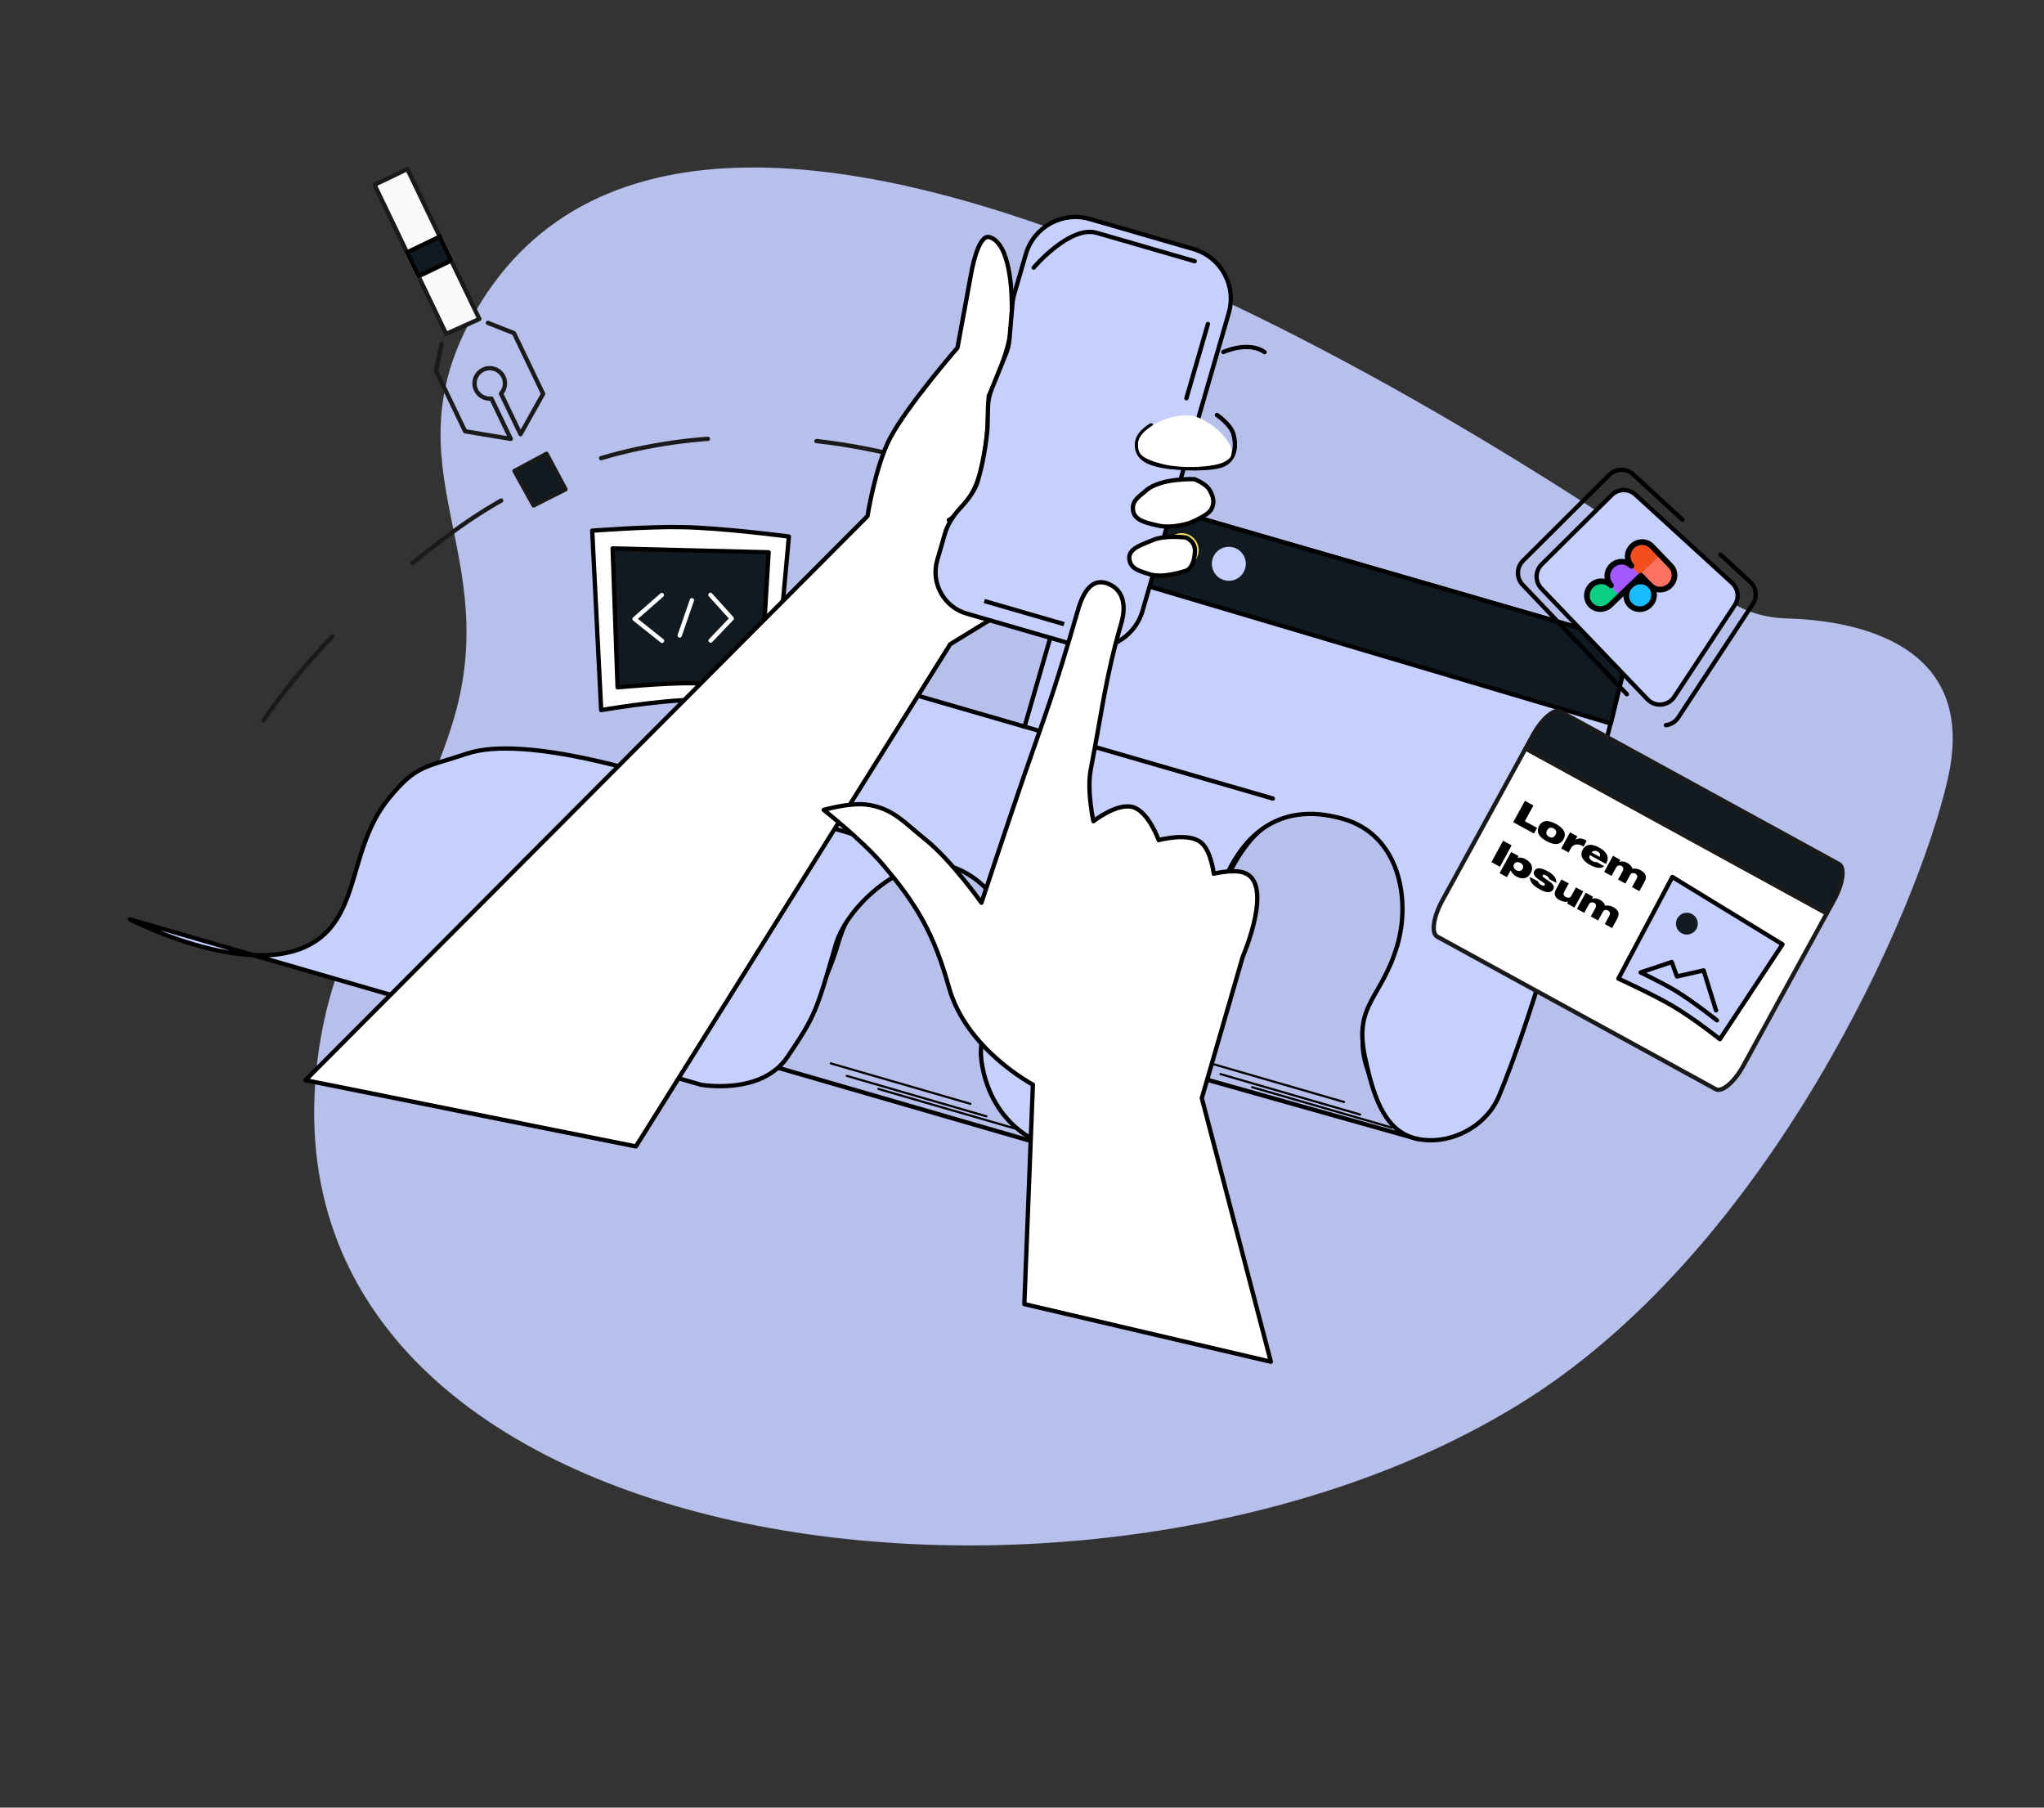 <svg width="475" height="420" viewBox="0 0 475 420" fill="none" xmlns="http://www.w3.org/2000/svg">
<rect x="0" y="0" width="475" height="420" fill="#333333" stroke="none"/>
<g clip-path="url(#clip0_647_1215)">
<path d="M110.445 72.437C165.32 -22.835 363.836 112.481 401.475 139.362C405.503 142.239 410.377 143.556 415.324 143.698C429.98 144.119 459.913 148.811 452.682 180.804C445.556 212.329 411.164 289.157 355.241 324.886C255.37 388.695 56.068 364.121 74.16 243.501C78.83 212.366 95.271 198.952 104.885 168.934C117.834 128.507 89.342 109.076 110.445 72.437Z" fill="#B7C0EA"/>
<path d="M104.863 60.518L97.243 64.18L103.682 77.581L111.399 74.119L104.863 60.518Z" fill="#FAFAFA" stroke="#1A1A1A" stroke-linecap="round" stroke-linejoin="round"/>
<path d="M113.386 75.022L119.44 77.406L126.216 91.508L120.964 100.886L116.434 91.458C116.989 90.844 117.312 90.054 117.345 89.226C117.378 88.398 117.121 87.585 116.616 86.928C116.112 86.271 115.394 85.811 114.586 85.629C113.778 85.446 112.931 85.553 112.194 85.93C111.456 86.308 110.874 86.931 110.549 87.693C110.224 88.455 110.176 89.307 110.414 90.1C110.652 90.894 111.16 91.579 111.851 92.036C112.542 92.494 113.371 92.694 114.194 92.604L118.697 101.975L108.093 100.216L101.317 86.115L102.617 79.928" stroke="#1A1A1A" stroke-linecap="round" stroke-linejoin="round"/>
<path d="M104.864 60.516L102.216 55.006L94.596 58.668L97.243 64.178L104.864 60.516Z" stroke="#C6D0FD" stroke-linecap="round" stroke-linejoin="round"/>
<path d="M102.216 55.008L94.658 39.279L87.037 42.941L94.595 58.67L102.216 55.008Z" fill="#FAFAFA" stroke="#1A1A1A" stroke-linecap="round" stroke-linejoin="round"/>
<path d="M104.864 60.516L102.216 55.006L94.596 58.668L97.243 64.178L104.864 60.516Z" fill="#111921" stroke="black" stroke-linecap="round" stroke-linejoin="round"/>
<path d="M271.661 248.383L329.478 264.667C329.478 264.667 314.996 252.191 316.857 240.473C318.52 230 326.549 222.392 326.29 212.623C325.96 200.157 321.987 191.914 309.934 188.717C296.301 185.1 286.782 196.163 282.148 212.166L271.661 248.383Z" stroke="black" stroke-linecap="round" stroke-linejoin="round"/>
<path d="M180.905 248.124L243.233 266.17C243.233 266.17 230.045 254.898 229.888 244.97C229.764 237.127 237.524 229.181 236.835 220.977C235.955 210.508 232.748 204.477 220.795 201.258C207.277 197.616 198.443 206.469 194.618 219.683C191.236 231.361 180.905 248.124 180.905 248.124Z" stroke="black" stroke-linecap="round" stroke-linejoin="round"/>
<path d="M238.097 168.832L254.193 113.243L378.848 149.336C378.848 149.336 361.787 222.447 348.363 254.619C345.002 262.676 335.384 266.566 328.215 264.304C321.326 262.13 318.97 253.887 317.2 245.596C314.554 233.205 321.102 232.119 324.76 219.485C327.791 209.016 325.271 194.073 312.216 190.293C296.213 185.659 287.949 195.455 283.977 205.851C276.439 225.578 274.466 238.699 268.613 258.914C266.022 267.861 254.404 268.85 246.181 267.025C236.743 264.93 229.859 257.527 228.184 247.208C226.867 239.096 231.354 236.258 234.037 226.993C237.203 216.059 231.41 204.477 220.518 201.17C210.948 198.265 196.977 209.959 194.195 219.565C189.684 235.147 189.44 235.99 183.022 245.542C176.933 254.607 162.885 252.036 162.885 252.036L58.952 221.942C45.155 221.359 30.228 213.625 30.228 213.625L58.952 221.942C66.136 222.246 73.014 220.611 77.318 214.936C83.32 207.024 82.445 195.179 90.431 185.413C96.807 177.617 98.934 178.347 108.474 175.118C122.137 170.495 152.959 180.696 152.959 180.696C152.959 180.696 153.414 170.889 156.928 165.413C162.554 156.649 169.977 149.108 179.981 152.005L238.097 168.832Z" fill="#C6D0FD"/>
<path d="M238.097 168.832L254.193 113.243L378.848 149.336C378.848 149.336 361.787 222.447 348.363 254.619C345.002 262.676 335.384 266.566 328.215 264.304C321.326 262.13 318.97 253.887 317.2 245.596C314.554 233.205 321.102 232.119 324.76 219.485C327.791 209.016 325.271 194.073 312.216 190.293C296.213 185.659 287.949 195.455 283.977 205.851C276.439 225.578 274.466 238.699 268.613 258.914C266.022 267.861 254.404 268.85 246.181 267.025C236.743 264.93 229.859 257.527 228.184 247.208C226.867 239.096 231.354 236.258 234.037 226.993C237.203 216.059 231.41 204.477 220.518 201.17C210.948 198.265 196.977 209.959 194.195 219.565C189.684 235.147 189.44 235.99 183.022 245.542C176.933 254.607 162.885 252.036 162.885 252.036L30.228 213.625C30.228 213.625 64.748 231.51 77.318 214.936C83.32 207.024 82.445 195.179 90.431 185.413C96.807 177.617 98.934 178.347 108.474 175.119C122.137 170.495 152.96 180.696 152.96 180.696C152.96 180.696 153.414 170.889 156.928 165.413C162.554 156.649 169.977 149.108 179.981 152.005C201.459 158.224 238.097 168.832 238.097 168.832Z" stroke="black" stroke-linecap="round" stroke-linejoin="round"/>
<path d="M193.074 247.082L225.501 256.471" stroke="black" stroke-width="0.5" stroke-linecap="round" stroke-linejoin="round"/>
<path d="M279.918 246.666L312.345 256.055" stroke="black" stroke-width="0.5" stroke-linecap="round" stroke-linejoin="round"/>
<path d="M196.798 249.986L229.225 259.375" stroke="black" stroke-width="0.5" stroke-linecap="round" stroke-linejoin="round"/>
<path d="M283.641 249.57L316.069 258.959" stroke="black" stroke-width="0.5" stroke-linecap="round" stroke-linejoin="round"/>
<path d="M204.135 253.021L236.562 262.411" stroke="black" stroke-width="0.5" stroke-linecap="round" stroke-linejoin="round"/>
<path d="M290.978 252.607L323.405 261.997" stroke="black" stroke-width="0.5" stroke-linecap="round" stroke-linejoin="round"/>
<path d="M378.848 149.335L254.193 113.242L249.071 130.93L374.325 168.109L378.848 149.335Z" fill="#111921" stroke="black" stroke-linecap="round" stroke-linejoin="round"/>
<circle cx="263.668" cy="124.655" r="3.946" transform="rotate(16.148 263.668 124.655)" fill="#D27167"/>
<circle cx="274.617" cy="127.827" r="3.946" transform="rotate(16.148 274.617 127.827)" fill="#F3DF65"/>
<circle cx="285.567" cy="130.997" r="3.946" transform="rotate(16.148 285.567 130.997)" fill="#C6D0FD"/>
<path d="M214.463 107.51C196.974 102.22 147.985 91.811 104.811 123.904C69.129 150.429 56.676 173.311 52.8 182.578" stroke="#1A1A1A" stroke-linecap="round" stroke-linejoin="round" stroke-dasharray="25.27 25.27"/>
<path d="M127 105.437L131.414 113.695L123.999 117.437L119.561 109.43L127 105.437Z" fill="#111921" stroke="#1A1A1A" stroke-linecap="round" stroke-linejoin="round"/>
<path d="M354.534 173.889L335.174 209.243C334.165 211.085 333.476 213.004 333.257 214.578C333.038 216.151 333.309 217.25 334.008 217.633L398.721 253.07C399.42 253.453 400.492 253.088 401.7 252.057C402.908 251.025 404.153 249.41 405.162 247.568L424.522 212.214L354.534 173.889Z" fill="white" stroke="#1A1A1A" stroke-linecap="round" stroke-linejoin="round"/>
<path d="M426.198 209.153C426.697 208.242 427.123 207.302 427.451 206.388C427.78 205.474 428.004 204.603 428.112 203.824C428.22 203.046 428.209 202.376 428.08 201.852C427.95 201.328 427.706 200.961 427.359 200.771L362.647 165.335C362.3 165.145 361.859 165.137 361.348 165.31C360.837 165.484 360.267 165.835 359.669 166.345C359.071 166.855 358.458 167.514 357.865 168.283C357.271 169.052 356.709 169.917 356.21 170.828L354.534 173.889L424.522 212.214L426.198 209.153Z" fill="#111921" stroke="#1A1A1A" stroke-linecap="round" stroke-linejoin="round"/>
<path d="M414.236 219.421L388.632 203.767L376.097 227.381C376.097 227.381 384.482 231.231 388.8 233.795C393.705 236.707 399.681 241.455 399.681 241.455L414.236 219.421Z" fill="#C6D0FD" stroke="black" stroke-linecap="round" stroke-linejoin="round"/>
<path d="M398.998 237.081C398.998 237.081 393.333 232.601 389.384 230.216C386.316 228.363 381.258 225.947 381.258 225.947L388.492 223.526L389.708 226.887L395.895 225.471L398.788 234.767" stroke="black" stroke-linecap="round" stroke-linejoin="round"/>
<circle cx="392.007" cy="214.615" r="2.54" transform="rotate(46.148 392.007 214.615)" fill="#111921"/>
<path d="M158.405 122.477C150.285 122.33 137.625 123.307 137.625 123.307L139.706 164.989C139.706 164.989 152.874 162.721 161.394 162.596C168.581 162.492 179.758 163.806 179.758 163.806L183.329 124.673C183.329 124.673 168.175 122.654 158.405 122.477Z" fill="white" stroke="black" stroke-linecap="round" stroke-linejoin="round"/>
<path d="M178.619 128.329L142.368 127.418L143.518 159.702C143.518 159.702 154.618 158.665 160.685 158.739C167.578 158.823 176.7 160.18 176.7 160.18L178.619 128.329Z" fill="#111921" stroke="black" stroke-linecap="round" stroke-linejoin="round"/>
<path d="M153.8 138.269L147.463 143.819L153.853 148.897M160.787 139.461L157.953 147.651M165.092 138.214L170.047 143.708L165.145 148.841" stroke="white" stroke-linecap="round" stroke-linejoin="round"/>
<path d="M153.802 180.938L200.127 194.351" stroke="black" stroke-linecap="round" stroke-linejoin="round"/>
<path d="M237.676 168.709L295.792 185.536" stroke="black" stroke-linecap="round" stroke-linejoin="round"/>
<path d="M201.594 119.919L70.988 250.985L147.779 266.373L220.821 149.677L232.469 142.552L220.501 120.829C220.501 120.829 224.836 118.555 227.462 110.977C229.904 103.929 229.757 92.015 229.757 92.015C229.757 92.015 234.687 82.133 235.056 75.292C235.494 67.17 234.58 56.44 229.948 55.099C227.226 54.311 225.703 63.455 225.703 63.455L222.51 80.788C222.51 80.788 210.796 94.286 206.838 101.811C203.41 108.327 201.594 119.919 201.594 119.919Z" fill="white" stroke="black" stroke-linecap="round" stroke-linejoin="round"/>
<path d="M238.381 59.079L237.328 62.714L235.708 68.31C235.488 69.069 235.344 69.848 235.277 70.636L234.588 78.779C234.486 79.979 234.205 81.157 233.752 82.273L230.464 90.391C229.916 91.744 229.619 93.184 229.588 94.643L229.495 99.038C229.492 99.174 229.487 99.305 229.478 99.44C229.402 100.515 228.958 105.81 227.218 111.82C226.585 114.006 224.79 116.293 223.228 117.973C221.601 119.721 220.238 121.739 219.574 124.033L217.803 130.147C216.263 135.468 219.327 141.029 224.647 142.57L250.654 150.1C257.02 151.943 263.675 148.277 265.518 141.911L285.547 72.736C287.391 66.37 283.724 59.715 277.358 57.872L253.245 50.89C246.879 49.047 240.224 52.713 238.381 59.079Z" fill="#C6D0FD" stroke="black" stroke-linecap="round" stroke-linejoin="round"/>
<path d="M266.295 114.006C269.672 110.996 277.566 111.336 277.566 111.336C277.566 111.336 280.125 112.323 280.991 113.697C281.974 115.257 282.359 116.788 281.456 118.396C280.625 119.874 276.446 121.51 276.446 121.51C276.446 121.51 272.343 122.912 268.976 122.086C266.072 121.373 263.313 120.858 263.269 118.151C263.237 116.147 264.799 115.34 266.295 114.006Z" fill="white"/>
<path d="M268.001 125.455C270.694 124.311 275.471 124.879 275.471 124.879C275.471 124.879 277.869 125.573 277.687 128.259C277.408 132.377 275.503 132.648 275.503 132.648C275.503 132.648 270.195 134.48 267.069 133.401C265.022 132.694 262.999 132.361 262.504 130.253C261.852 127.479 265.378 126.569 268.001 125.455Z" fill="white"/>
<path d="M284.295 81.79C284.295 81.79 290.109 79.137 293.871 81.824M267.493 98.834C265.532 100.091 264.025 101.501 264.223 103.821C264.458 106.577 267.093 107.651 269.809 108.177C274.563 109.097 282.332 109.064 284.504 107.868C287.053 106.463 287.416 103.495 286.577 100.708C285.933 98.571 282.798 96.419 282.798 96.419M277.566 111.336C277.566 111.336 269.672 110.996 266.295 114.006C264.799 115.34 263.237 116.147 263.269 118.151C263.313 120.858 266.072 121.373 268.976 122.086C272.343 122.912 276.446 121.51 276.446 121.51C276.446 121.51 280.625 119.874 281.456 118.396C282.359 116.788 281.974 115.257 280.991 113.697C280.125 112.323 277.566 111.336 277.566 111.336ZM275.471 124.879C275.471 124.879 270.694 124.311 268.001 125.455C265.378 126.569 261.852 127.479 262.504 130.253C262.999 132.361 265.022 132.694 267.069 133.401C270.195 134.48 275.503 132.648 275.503 132.648C275.503 132.648 277.408 132.377 277.687 128.259C277.869 125.573 275.471 124.879 275.471 124.879Z" stroke="black" stroke-linecap="round" stroke-linejoin="round"/>
<path d="M279.285 255.157L295.329 316.4L238.044 303.009L240.031 252.007C240.031 252.007 224.582 243.882 220.538 229.474C217.102 217.234 213.341 210.495 205.102 200.814C200.387 195.274 191.416 188.178 191.416 188.178C191.416 188.178 197.477 186.447 201.357 186.949C207.493 187.743 210.158 191.153 214.999 195.007C221.02 199.799 228.076 209.748 228.076 209.748C228.076 209.748 233.832 192.278 237.996 180.213C242.971 165.801 244.625 162.049 250.478 141.835C251.751 137.438 253.844 134.016 257.726 135.718C261.208 137.244 261.683 140.971 260.585 144.761C256.918 157.425 256.239 164.499 253.479 178.762C252.522 183.706 254.099 190.809 254.099 190.809C254.099 190.809 259.613 186.472 263.264 187.529C266.916 188.587 269.26 195.199 269.26 195.199C269.26 195.199 276.172 193.296 279.134 195.776C281.472 197.733 282.059 203.013 282.059 203.013C282.059 203.013 286.404 201.922 288.986 202.736C296.275 205.037 288.796 222.308 288.796 222.308L279.285 255.157Z" fill="white" stroke="black" stroke-linecap="round" stroke-linejoin="round"/>
<path d="M354.373 186.066L351.655 191.04L356.472 193.673L357.193 192.355L354.355 190.804L356.353 187.149L354.373 186.066Z" fill="black"/>
<path d="M357.672 191.883C356.827 193.428 357.851 194.595 359.409 195.446C360.967 196.298 362.512 196.527 363.353 194.988C364.18 193.475 363.16 192.302 361.595 191.447C360.037 190.595 358.495 190.377 357.672 191.883ZM359.528 192.914C359.854 192.317 360.401 192.135 361.031 192.479C361.732 192.862 361.792 193.385 361.469 193.975C361.136 194.586 360.671 194.804 359.97 194.421C359.34 194.076 359.194 193.525 359.528 192.914Z" fill="black"/>
<path d="M368.724 195.368C368.556 195.243 368.329 195.119 368.159 195.043C367.465 194.739 366.967 194.695 366.123 195.127L366.563 194.322L364.856 193.389L362.808 197.135L364.516 198.069L364.927 197.315C365.151 196.906 365.359 196.464 366.085 196.262C366.761 196.075 367.509 196.357 367.989 196.712L368.724 195.368Z" fill="black"/>
<path d="M373.204 200.734C373.486 200.264 373.65 199.763 373.61 199.312C373.517 198.123 372.377 197.339 371.669 196.953L371.553 196.889C370.906 196.544 369.606 195.977 368.615 196.54C367.979 196.917 367.521 197.755 367.508 198.473C367.494 199.747 368.893 200.629 369.412 200.913L369.503 200.963C370.12 201.3 371.228 201.788 372.059 201.609C372.426 201.54 372.537 201.474 372.777 201.268L371.11 200.306C370.524 200.391 369.809 200.017 369.5 199.595C369.286 199.293 369.308 198.959 369.457 198.686L373.204 200.734ZM371.848 198.585C371.863 198.804 371.818 198.948 371.757 199.092L369.848 198.048C370.262 197.676 370.592 197.612 371.067 197.762C371.323 197.834 371.818 198.147 371.848 198.585Z" fill="black"/>
<path d="M379.359 201.846C379.12 201.311 379.063 201.153 378.554 200.757C378.032 200.354 377.251 199.978 376.292 200.238L376.544 199.777L374.836 198.843L372.788 202.59L374.496 203.523L375.369 201.926C375.589 201.523 375.764 201.079 376.324 201.073C376.652 201.075 376.984 201.24 377.133 201.49C377.415 201.948 377.094 202.396 376.842 202.857L376.018 204.363L377.726 205.297L378.62 203.66C378.847 203.245 378.981 202.862 379.511 202.849C379.852 202.841 380.203 203.016 380.372 203.294C380.637 203.734 380.362 204.115 380.138 204.524L379.262 206.128L380.97 207.061L382.119 204.957C382.375 204.49 382.714 203.714 382.246 203.028C381.695 202.246 380.422 201.643 379.359 201.846Z" fill="black"/>
<path d="M351.284 196.424L349.304 195.342L346.585 200.316L348.566 201.398L351.284 196.424Z" fill="black"/>
<path d="M351.176 197.959L348.489 202.874L350.197 203.807L351.066 202.216C351.429 203.173 352.458 203.837 353.328 204.018C354.068 204.177 354.736 204.019 355.255 203.502C355.681 203.077 356.16 202.2 356.003 201.407C355.845 200.57 355.21 200.004 354.502 199.617C353.795 199.23 353.138 199.166 352.631 199.353L352.883 198.892L351.176 197.959ZM351.829 200.82C352.118 200.261 352.723 200.188 353.276 200.473C353.835 200.761 354.14 201.299 353.855 201.851C353.566 202.41 352.954 202.497 352.401 202.212C351.842 201.924 351.544 201.373 351.829 200.82Z" fill="black"/>
<path d="M361.649 205.125C361.812 203.763 360.389 202.834 359.889 202.56L359.493 202.344C359.019 202.085 357.796 201.484 357.039 201.88C356.695 202.063 356.44 202.514 356.413 202.794C356.364 203.501 357.195 204.065 357.54 204.312L358.445 204.925C358.784 205.153 359.038 205.274 359.018 205.558C359.011 205.664 358.938 205.734 358.847 205.777C358.535 205.902 357.898 205.478 357.793 205.378C357.686 205.295 357.597 205.195 357.554 205.121C357.491 205.019 357.427 204.874 357.4 204.784L355.55 203.773C355.521 203.934 355.531 204.1 355.542 204.173C355.662 205.234 356.859 206.099 357.411 206.4L358.229 206.848C358.813 207.167 359.826 207.535 360.575 207.076C360.907 206.869 361.087 206.478 361.095 206.171C361.119 205.509 360.249 204.925 359.93 204.708L359.103 204.138C358.857 203.97 358.459 203.71 358.462 203.459C358.476 203.34 358.552 203.263 358.636 203.233C358.901 203.134 359.557 203.568 359.656 203.665C359.737 203.734 359.813 203.826 359.888 203.935C359.973 204.057 359.986 204.157 360.009 204.254L361.649 205.125Z" fill="black"/>
<path d="M362.849 204.338L361.735 206.377C361.362 207.059 361.023 207.742 361.646 208.546C362.015 209.027 363.399 209.766 364.419 209.488L364.174 209.936L365.882 210.87L367.933 207.117L366.225 206.184L365.42 207.657C365.118 208.209 364.987 208.542 364.482 208.587C364.14 208.611 363.649 208.351 363.492 208.114C363.198 207.666 363.464 207.271 363.755 206.739L364.557 205.272L362.849 204.338Z" fill="black"/>
<path d="M373.021 210.429C372.783 209.894 372.725 209.736 372.217 209.34C371.695 208.937 370.914 208.561 369.954 208.82L370.206 208.359L368.499 207.426L366.451 211.172L368.159 212.106L369.032 210.508C369.252 210.106 369.427 209.662 369.987 209.656C370.314 209.658 370.646 209.822 370.796 210.073C371.077 210.53 370.756 210.979 370.504 211.44L369.681 212.946L371.389 213.879L372.283 212.243C372.51 211.827 372.643 211.445 373.173 211.431C373.515 211.424 373.866 211.599 374.035 211.877C374.3 212.317 374.025 212.697 373.801 213.106L372.925 214.71L374.632 215.643L375.782 213.54C376.037 213.072 376.377 212.297 375.909 211.611C375.358 210.829 374.085 210.226 373.021 210.429Z" fill="black"/>
<path d="M240.221 62.183V62.183C240.221 62.183 248.604 52.286 254.884 54.105L277.625 60.689" stroke="black" stroke-linecap="round" stroke-linejoin="round"/>
<path d="M228.745 139.65L247.275 145.016" stroke="black"/>
<path d="M280.705 75.273L275.705 92.54" stroke="black" stroke-linecap="round" stroke-linejoin="round"/>
<path d="M286.2 105.164C286.488 108.899 274.582 109.103 269.931 107.756C265.279 106.409 264.367 105.689 264.467 102.979C264.6 99.366 273.026 95.416 277.678 96.763C282.33 98.109 286.739 103.303 286.2 105.164Z" fill="white"/>
<path d="M353.928 130.292L373.981 110.329C375.497 108.82 377.932 108.771 379.508 110.217L406.702 135.187C408.147 136.514 408.417 138.692 407.34 140.33L389.995 166.723C388.581 168.875 385.532 169.149 383.756 167.285L353.853 135.885C352.354 134.31 352.387 131.826 353.928 130.292Z" stroke="black" stroke-linecap="round" stroke-linejoin="round" stroke-dasharray="50 12"/>
<path d="M358.271 131.128L374.529 115.03C376.043 113.53 378.467 113.482 380.041 114.919L402.503 135.441C403.956 136.768 404.228 138.954 403.144 140.597L389.077 161.92C387.663 164.063 384.625 164.338 382.849 162.483L358.196 136.737C356.686 135.16 356.719 132.664 358.271 131.128Z" fill="#C6D0FD" stroke="black" stroke-linecap="round" stroke-linejoin="round"/>
<g clip-path="url(#clip1_647_1215)">
<path d="M369.727 140.666C371.068 142.062 373.184 142.209 374.449 140.993L376.741 138.791L374.312 136.262C372.97 134.866 370.855 134.719 369.589 135.935C368.324 137.15 368.386 139.27 369.727 140.666Z" fill="#0ACF83"/>
<path d="M374.547 131.444C375.943 130.102 378.104 130.084 379.37 131.401L381.664 133.789L376.605 138.649L374.311 136.261C373.045 134.943 373.151 132.785 374.547 131.444Z" fill="#A259FF"/>
<path d="M379.353 126.828C380.75 125.487 382.971 125.532 384.313 126.928L386.743 129.457L381.684 134.317L379.254 131.788C377.913 130.391 377.957 128.17 379.353 126.828Z" fill="#F24E1E"/>
<path d="M385.837 128.959L388.267 131.488C389.608 132.885 389.564 135.106 388.167 136.448C386.771 137.789 384.55 137.744 383.208 136.348L380.778 133.819L385.837 128.959Z" fill="#FF7262"/>
<path d="M383.583 140.852C382.187 142.193 379.965 142.149 378.624 140.752C377.282 139.356 377.327 137.135 378.723 135.793C380.119 134.452 382.341 134.496 383.682 135.893C385.024 137.289 384.979 139.511 383.583 140.852Z" fill="#1ABCFE"/>
<path d="M378.309 141.054C376.845 139.53 376.929 137.063 378.497 135.557C380.065 134.05 382.533 134.065 383.998 135.589C385.462 137.114 385.378 139.581 383.81 141.087C382.242 142.594 379.774 142.579 378.309 141.054ZM383.049 136.501C382.087 135.499 380.454 135.501 379.408 136.505C378.363 137.509 378.296 139.142 379.258 140.143C380.22 141.145 381.854 141.143 382.899 140.139C383.944 139.134 384.012 137.502 383.049 136.501Z" fill="black"/>
<path d="M369.16 141.027C367.695 139.502 367.779 137.035 369.348 135.528C370.337 134.578 371.683 134.232 372.91 134.487C372.704 133.251 373.103 131.921 374.091 130.971C375.079 130.023 376.426 129.677 377.654 129.933C377.446 128.696 377.846 127.364 378.834 126.415C380.403 124.908 382.871 124.922 384.336 126.447L388.742 131.034C390.207 132.558 390.121 135.026 388.551 136.534C386.983 138.041 384.515 138.027 383.049 136.502L381.302 134.68L374.662 141.059C373.093 142.566 370.625 142.552 369.16 141.027ZM373.903 136.47C372.941 135.469 371.306 135.471 370.258 136.477C369.213 137.481 369.145 139.114 370.108 140.116C371.071 141.119 372.704 141.117 373.75 140.112L380.865 133.277C381.127 133.025 381.544 133.033 381.795 133.295L383.999 135.589L384 135.59C384.463 136.072 385.094 136.338 385.778 136.341C386.47 136.343 387.13 136.076 387.64 135.586C388.687 134.58 388.756 132.947 387.793 131.944L383.388 127.359C382.425 126.356 380.791 126.358 379.745 127.363C378.699 128.368 378.632 130 379.595 131.002C379.846 131.264 379.839 131.68 379.577 131.932C379.315 132.183 378.9 132.176 378.647 131.914C377.683 130.913 376.047 130.916 375.002 131.92C373.957 132.924 373.889 134.557 374.852 135.559C375.103 135.821 375.095 136.237 374.833 136.489C374.571 136.74 374.155 136.732 373.903 136.47Z" fill="black"/>
</g>
</g>
<defs>
<clipPath id="clip0_647_1215">
<rect width="400" height="320" fill="white" transform="translate(89.867 0.463) rotate(16.148)"/>
</clipPath>
<clipPath id="clip1_647_1215">
<rect width="21.045" height="21.045" fill="white" transform="translate(379.249 121.152) rotate(46.148)"/>
</clipPath>
</defs>
</svg>
